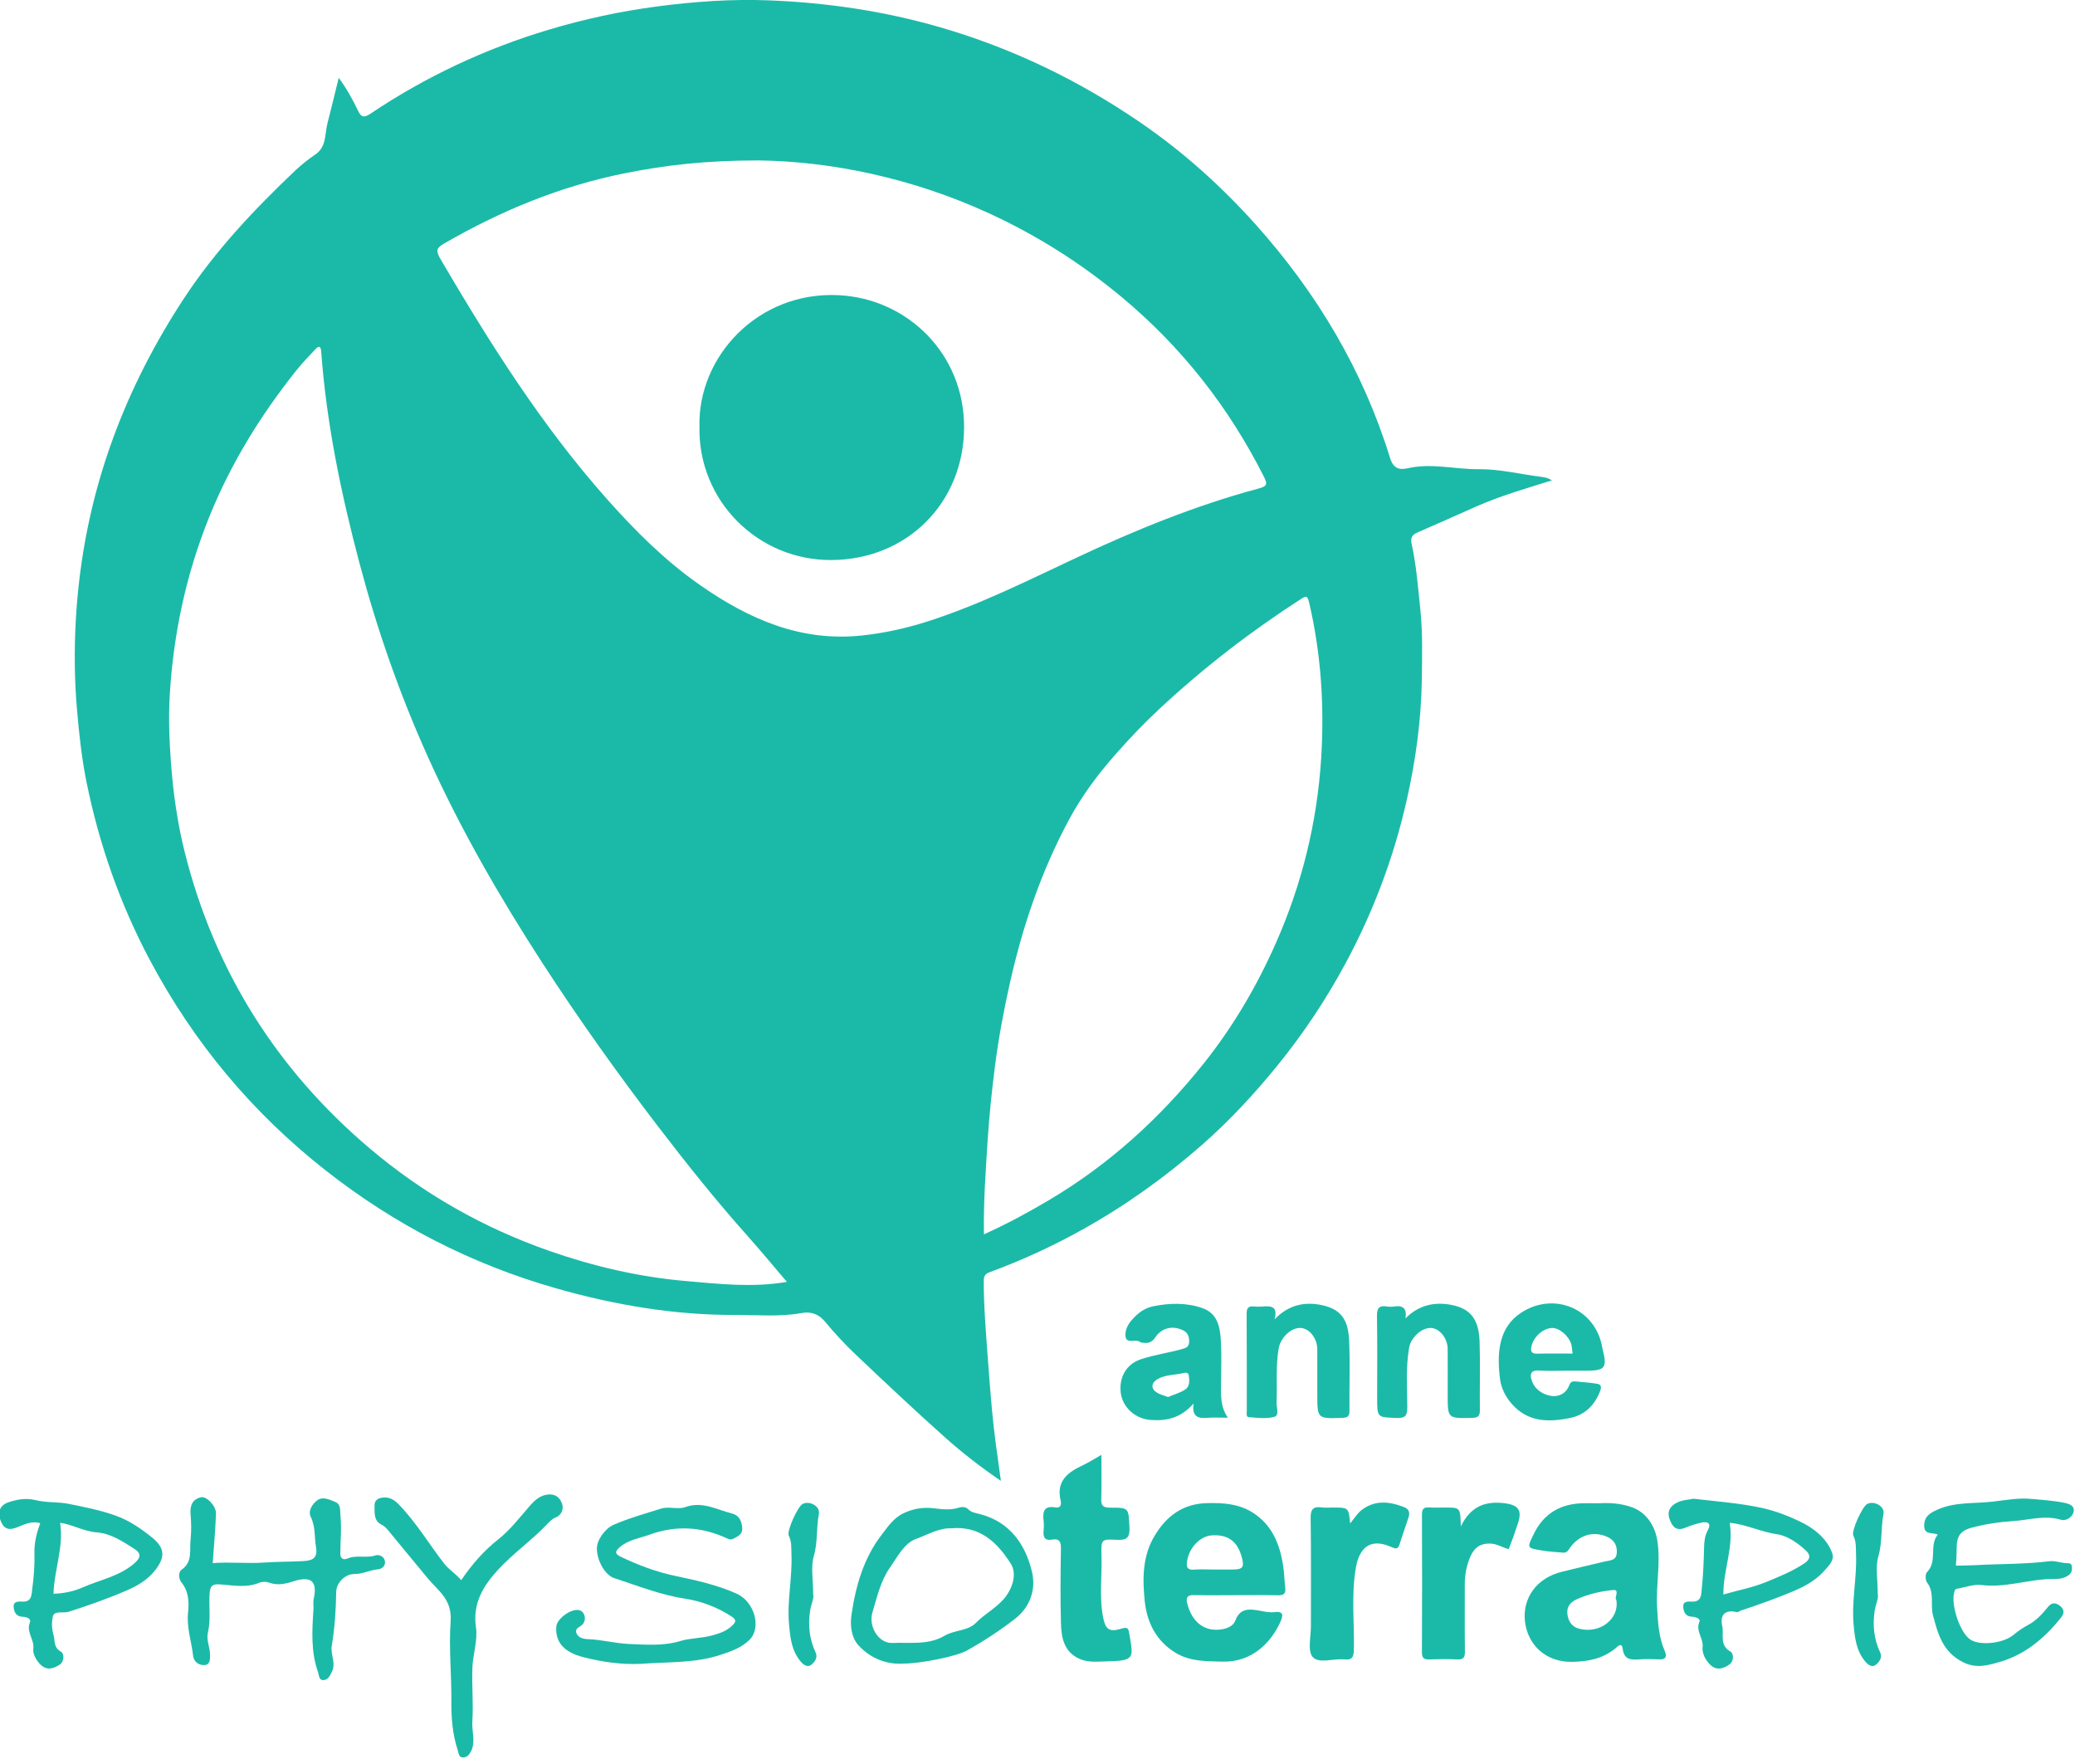 <?xml version="1.0" encoding="UTF-8" standalone="no"?>
<!DOCTYPE svg PUBLIC "-//W3C//DTD SVG 1.1//EN" "http://www.w3.org/Graphics/SVG/1.1/DTD/svg11.dtd">
<svg width="100%" height="100%" viewBox="0 0 200 170" version="1.1" xmlns="http://www.w3.org/2000/svg" xmlns:xlink="http://www.w3.org/1999/xlink" xml:space="preserve" xmlns:serif="http://www.serif.com/" style="fill-rule:evenodd;clip-rule:evenodd;stroke-linejoin:round;stroke-miterlimit:2;">
    <g transform="matrix(1.445,0,0,1.445,-553.227,-20.375)">
        <g transform="matrix(1,0,0,1,449.618,14.025)">
            <path d="M0,98.84C-1.371,97.905 -2.572,96.969 -3.703,95.962C-5.736,94.15 -7.718,92.28 -9.695,90.406C-10.417,89.722 -11.095,88.986 -11.731,88.221C-12.166,87.698 -12.681,87.536 -13.293,87.647C-14.754,87.911 -16.224,87.769 -17.688,87.774C-21.771,87.79 -25.753,87.115 -29.673,85.997C-35.334,84.383 -40.468,81.736 -45.079,78.103C-49.95,74.267 -53.844,69.6 -56.764,64.109C-58.759,60.356 -60.145,56.398 -60.988,52.252C-61.314,50.648 -61.489,49.011 -61.629,47.369C-61.798,45.399 -61.816,43.429 -61.708,41.475C-61.478,37.301 -60.662,33.224 -59.214,29.286C-58.004,25.992 -56.411,22.897 -54.484,19.965C-52.391,16.781 -49.799,14.039 -47.05,11.432C-46.641,11.045 -46.19,10.695 -45.725,10.376C-44.967,9.856 -45.106,9.012 -44.917,8.288C-44.668,7.333 -44.441,6.372 -44.168,5.265C-43.596,6.044 -43.226,6.742 -42.882,7.453C-42.682,7.867 -42.516,7.969 -42.059,7.663C-38.378,5.193 -34.406,3.328 -30.157,2.056C-27.782,1.345 -25.371,0.825 -22.909,0.502C-20.42,0.176 -17.927,0 -15.424,0.101C-11.575,0.257 -7.788,0.813 -4.072,1.889C0.723,3.277 5.146,5.406 9.261,8.216C12.128,10.175 14.697,12.483 17,15.054C21.07,19.6 24.152,24.754 25.957,30.613C26.187,31.361 26.615,31.422 27.158,31.3C28.741,30.943 30.307,31.383 31.884,31.367C33.272,31.352 34.662,31.709 36.054,31.879C36.297,31.908 36.515,31.956 36.757,32.113C35.024,32.655 33.304,33.147 31.667,33.874C30.362,34.453 29.06,35.038 27.751,35.604C27.4,35.756 27.323,36.001 27.396,36.334C27.713,37.781 27.825,39.251 27.978,40.72C28.139,42.263 28.099,43.798 28.078,45.333C28.042,48.083 27.669,50.803 27.06,53.484C26.194,57.296 24.827,60.924 22.968,64.364C21.671,66.765 20.166,69.023 18.442,71.144C16.886,73.059 15.215,74.859 13.361,76.479C10.914,78.617 8.282,80.499 5.436,82.083C3.445,83.192 1.384,84.139 -0.753,84.924C-1.056,85.035 -1.143,85.2 -1.143,85.5C-1.144,87.2 -0.999,88.89 -0.878,90.584C-0.792,91.78 -0.699,92.973 -0.589,94.167C-0.451,95.681 -0.228,97.181 0,98.84M-14.274,85.569C-15.151,84.543 -15.984,83.531 -16.855,82.554C-18.952,80.205 -20.92,77.747 -22.831,75.25C-25.565,71.679 -28.176,68.018 -30.623,64.238C-33.467,59.845 -36.069,55.327 -38.221,50.552C-40.097,46.386 -41.602,42.091 -42.772,37.679C-44.007,33.024 -44.986,28.32 -45.339,23.505C-45.365,23.163 -45.49,23.117 -45.711,23.353C-46.162,23.836 -46.625,24.312 -47.035,24.829C-49.397,27.802 -51.371,31.002 -52.799,34.538C-54.348,38.371 -55.201,42.356 -55.44,46.464C-55.526,47.942 -55.47,49.435 -55.36,50.929C-55.209,52.972 -54.925,54.986 -54.428,56.956C-52.439,64.845 -48.29,71.424 -42.093,76.672C-38.536,79.684 -34.523,81.966 -30.109,83.506C-27.162,84.534 -24.145,85.239 -21.026,85.511C-18.803,85.704 -16.586,85.963 -14.274,85.569M-16.174,10.774C-19.717,10.776 -22.39,11.093 -25.051,11.624C-29.35,12.481 -33.331,14.117 -37.11,16.302C-37.6,16.586 -37.742,16.734 -37.386,17.343C-34.087,22.969 -30.622,28.47 -26.269,33.367C-24.397,35.474 -22.413,37.454 -20.102,39.071C-16.848,41.348 -13.362,42.905 -9.233,42.455C-7.734,42.292 -6.282,41.968 -4.859,41.511C-1.419,40.406 1.808,38.787 5.066,37.258C8.988,35.418 12.983,33.788 17.168,32.663C17.754,32.506 17.803,32.381 17.548,31.876C15.201,27.228 12.061,23.221 8.051,19.884C5.345,17.632 2.414,15.776 -0.787,14.304C-5.941,11.934 -11.355,10.835 -16.174,10.774M-1.131,82.397C0.422,81.699 1.816,80.939 3.187,80.128C7.217,77.745 10.62,74.645 13.527,71.004C15.495,68.539 17.081,65.831 18.358,62.937C20.086,59.022 21.091,54.922 21.362,50.675C21.585,47.167 21.36,43.66 20.549,40.212C20.449,39.789 20.334,39.821 20.047,40.006C16.683,42.171 13.526,44.607 10.598,47.332C9.559,48.299 8.576,49.327 7.635,50.398C6.451,51.744 5.396,53.158 4.543,54.743C2.69,58.187 1.45,61.849 0.599,65.646C0.187,67.488 -0.162,69.351 -0.4,71.222C-0.606,72.849 -0.777,74.484 -0.883,76.128C-1.015,78.176 -1.164,80.22 -1.131,82.397" style="fill:rgb(27,186,168);fill-rule:nonzero;"/>
        </g>
        <g transform="matrix(1,0,0,1,489.566,124.937)">
            <path d="M0,-10.581C0.611,-10.612 1.402,-10.59 2.173,-10.303C3.143,-9.943 3.715,-9.015 3.854,-7.995C4.055,-6.526 3.742,-5.081 3.824,-3.624C3.88,-2.64 3.928,-1.662 4.329,-0.739C4.484,-0.384 4.445,-0.145 3.963,-0.167C3.513,-0.188 3.059,-0.197 2.609,-0.165C2.053,-0.125 1.617,-0.154 1.528,-0.873C1.47,-1.337 1.199,-1.031 1.044,-0.903C0.2,-0.21 -0.758,-0.023 -1.844,-0.002C-3.633,0.031 -4.842,-1.177 -4.996,-2.753C-5.14,-4.233 -4.248,-5.598 -2.502,-6.016C-1.551,-6.244 -0.603,-6.485 0.35,-6.7C0.736,-6.788 1.137,-6.749 1.137,-7.36C1.136,-7.956 0.792,-8.241 0.342,-8.402C-0.58,-8.734 -1.494,-8.376 -2.05,-7.518C-2.165,-7.34 -2.264,-7.267 -2.494,-7.288C-2.938,-7.331 -3.379,-7.348 -3.826,-7.424C-4.868,-7.599 -4.875,-7.567 -4.393,-8.55C-3.726,-9.912 -2.608,-10.547 -1.118,-10.58C-0.809,-10.587 -0.5,-10.581 0,-10.581M1.103,-4.135C0.936,-4.268 1.372,-4.839 0.885,-4.792C0.066,-4.713 -0.76,-4.527 -1.527,-4.179C-1.944,-3.989 -2.216,-3.709 -2.161,-3.202C-2.108,-2.705 -1.848,-2.336 -1.39,-2.215C0.026,-1.841 1.327,-2.888 1.103,-4.135" style="fill:rgb(27,186,168);fill-rule:nonzero;"/>
        </g>
        <g transform="matrix(1,0,0,1,465.264,118.811)">
            <path d="M0,1.677C-0.925,1.677 -1.851,1.694 -2.776,1.67C-3.164,1.659 -3.31,1.808 -3.231,2.164C-3.004,3.19 -2.281,4.188 -0.878,3.949C-0.503,3.885 -0.134,3.72 0.006,3.341C0.317,2.499 1.004,2.6 1.629,2.714C1.958,2.775 2.285,2.849 2.603,2.807C3.256,2.721 3.165,3.081 3.004,3.443C2.368,4.872 1.067,6.161 -0.857,6.11C-1.942,6.081 -3.013,6.113 -3.991,5.522C-5.309,4.725 -5.914,3.462 -6.056,2.033C-6.201,0.568 -6.207,-0.926 -5.393,-2.282C-4.586,-3.629 -3.488,-4.43 -1.868,-4.463C-0.818,-4.484 0.196,-4.423 1.116,-3.852C2.416,-3.044 2.943,-1.777 3.172,-0.346C3.254,0.162 3.266,0.681 3.322,1.194C3.362,1.56 3.228,1.694 2.848,1.684C1.899,1.661 0.949,1.677 0,1.677M-1.444,-0.034C-1.019,-0.034 -0.593,-0.032 -0.168,-0.035C0.489,-0.039 0.601,-0.192 0.427,-0.838C0.14,-1.909 -0.481,-2.373 -1.55,-2.315C-2.366,-2.271 -3.115,-1.477 -3.234,-0.533C-3.277,-0.196 -3.204,0.005 -2.791,-0.027C-2.344,-0.061 -1.893,-0.034 -1.444,-0.034" style="fill:rgb(27,186,168);fill-rule:nonzero;"/>
        </g>
        <g transform="matrix(1,0,0,1,425.607,114.259)">
            <path d="M0,10.809C-1.306,10.869 -2.578,10.685 -3.838,10.365C-5.117,10.039 -5.712,9.382 -5.646,8.335C-5.612,7.78 -4.6,7.07 -4.082,7.237C-3.709,7.357 -3.611,7.929 -3.933,8.217C-4.102,8.368 -4.407,8.45 -4.313,8.732C-4.202,9.065 -3.84,9.15 -3.553,9.16C-2.628,9.19 -1.73,9.444 -0.814,9.482C0.336,9.529 1.479,9.634 2.635,9.285C3.286,9.089 4.025,9.106 4.705,8.926C5.199,8.795 5.692,8.637 6.081,8.266C6.339,8.019 6.401,7.879 6.025,7.635C5.083,7.024 4,6.623 2.969,6.467C1.305,6.215 -0.211,5.602 -1.774,5.094C-2.404,4.889 -2.942,3.909 -2.937,3.105C-2.934,2.53 -2.376,1.771 -1.816,1.531C-0.791,1.09 0.281,0.791 1.342,0.456C1.873,0.289 2.466,0.535 2.958,0.356C4.105,-0.06 5.068,0.532 6.091,0.786C6.555,0.902 6.734,1.299 6.759,1.762C6.781,2.182 6.456,2.308 6.166,2.465C6.029,2.539 5.904,2.517 5.764,2.451C4.075,1.661 2.349,1.551 0.588,2.19C-0.083,2.434 -0.805,2.521 -1.393,3.013C-1.758,3.32 -1.731,3.482 -1.353,3.662C-0.189,4.219 1.014,4.676 2.28,4.942C3.681,5.236 5.084,5.541 6.391,6.13C7.573,6.663 8.052,8.38 7.257,9.193C6.731,9.731 5.998,9.984 5.287,10.217C3.566,10.779 1.768,10.671 0,10.809" style="fill:rgb(27,186,168);fill-rule:nonzero;"/>
        </g>
        <g transform="matrix(1,0,0,1,397.045,121.693)">
            <path d="M0,-3.343C1.148,-3.435 2.277,-3.301 3.427,-3.381C4.293,-3.441 5.185,-3.431 6.067,-3.48C6.758,-3.518 7.004,-3.751 6.886,-4.446C6.776,-5.098 6.859,-5.771 6.547,-6.408C6.34,-6.831 6.634,-7.269 6.961,-7.523C7.333,-7.812 7.784,-7.58 8.166,-7.427C8.573,-7.264 8.482,-6.863 8.519,-6.508C8.608,-5.659 8.512,-4.815 8.511,-3.969C8.511,-3.591 8.776,-3.558 8.98,-3.646C9.59,-3.909 10.242,-3.654 10.861,-3.859C11.091,-3.935 11.453,-3.794 11.49,-3.449C11.522,-3.151 11.296,-2.954 11.018,-2.929C10.479,-2.881 9.996,-2.609 9.436,-2.615C8.836,-2.622 8.246,-2.021 8.237,-1.435C8.219,-0.222 8.141,0.984 7.94,2.179C7.843,2.757 8.243,3.317 7.949,3.904C7.818,4.167 7.703,4.441 7.396,4.459C7.07,4.479 7.1,4.142 7.028,3.939C6.541,2.574 6.626,1.155 6.719,-0.248C6.734,-0.476 6.683,-0.715 6.738,-0.966C6.994,-2.132 6.562,-2.505 5.399,-2.134C4.844,-1.957 4.327,-1.835 3.757,-2.043C3.568,-2.112 3.306,-2.117 3.125,-2.041C2.255,-1.675 1.368,-1.863 0.489,-1.926C-0.021,-1.962 -0.176,-1.835 -0.21,-1.282C-0.262,-0.426 -0.121,0.436 -0.32,1.286C-0.436,1.783 -0.188,2.259 -0.178,2.753C-0.171,3.075 -0.166,3.435 -0.553,3.457C-0.916,3.478 -1.262,3.247 -1.306,2.847C-1.414,1.879 -1.753,0.954 -1.644,-0.064C-1.573,-0.716 -1.596,-1.45 -2.08,-2.05C-2.277,-2.293 -2.309,-2.74 -2.077,-2.903C-1.324,-3.429 -1.554,-4.206 -1.479,-4.894C-1.418,-5.457 -1.429,-6.035 -1.477,-6.601C-1.526,-7.178 -1.361,-7.597 -0.785,-7.734C-0.414,-7.822 0.235,-7.149 0.218,-6.651C0.181,-5.566 0.079,-4.483 0,-3.343" style="fill:rgb(27,186,168);fill-rule:nonzero;"/>
        </g>
        <g transform="matrix(1,0,0,1,512.109,122.938)">
            <path d="M0,-6.488C-0.373,-6.663 -0.915,-6.438 -0.904,-7.111C-0.895,-7.711 -0.505,-7.928 -0.077,-8.129C1.124,-8.692 2.446,-8.542 3.711,-8.694C4.544,-8.793 5.39,-8.952 6.246,-8.871C6.989,-8.801 7.734,-8.757 8.468,-8.605C8.826,-8.531 9.167,-8.382 9.054,-7.977C8.953,-7.618 8.541,-7.38 8.206,-7.481C7.137,-7.803 6.092,-7.464 5.053,-7.394C4.12,-7.331 3.167,-7.198 2.231,-6.942C1.461,-6.732 1.279,-6.309 1.267,-5.699C1.26,-5.272 1.248,-4.847 1.208,-4.421C1.623,-4.43 2.038,-4.425 2.452,-4.449C4.123,-4.545 5.8,-4.507 7.466,-4.715C7.789,-4.756 8.133,-4.633 8.468,-4.594C8.688,-4.568 8.956,-4.661 8.956,-4.267C8.956,-3.956 8.822,-3.813 8.558,-3.678C8.156,-3.474 7.711,-3.545 7.314,-3.521C5.846,-3.435 4.421,-2.944 2.919,-3.128C2.387,-3.193 1.819,-2.969 1.268,-2.874C1.16,-2.856 1.137,-2.772 1.107,-2.673C0.851,-1.821 1.488,0.076 2.186,0.519C2.826,0.925 4.36,0.786 5.079,0.178C5.386,-0.083 5.709,-0.293 6.054,-0.479C6.597,-0.771 6.99,-1.219 7.37,-1.684C7.623,-1.993 7.892,-1.945 8.166,-1.729C8.443,-1.51 8.45,-1.243 8.244,-0.981C7.14,0.414 5.802,1.538 4.077,2.02C3.338,2.226 2.564,2.464 1.681,2.017C0.33,1.335 0.017,0.145 -0.316,-1.099C-0.508,-1.816 -0.194,-2.62 -0.715,-3.3C-0.83,-3.45 -0.839,-3.864 -0.722,-3.981C0.005,-4.705 -0.598,-5.749 0,-6.488" style="fill:rgb(27,186,168);fill-rule:nonzero;"/>
        </g>
        <g transform="matrix(1,0,0,1,456.322,124.999)">
            <path d="M0,-13.868C0,-12.794 0.023,-11.87 -0.01,-10.947C-0.026,-10.486 0.109,-10.342 0.582,-10.346C1.855,-10.355 1.806,-10.329 1.873,-9.035C1.91,-8.308 1.657,-8.167 0.999,-8.204C0.003,-8.259 -0.026,-8.217 0.006,-7.192C0.05,-5.799 -0.157,-4.397 0.118,-3.013C0.273,-2.234 0.534,-2.033 1.294,-2.267C1.79,-2.42 1.805,-2.29 1.875,-1.864C2.123,-0.357 2.265,-0.13 0.384,-0.097C-0.224,-0.086 -0.845,0 -1.435,-0.253C-2.498,-0.71 -2.67,-1.669 -2.697,-2.642C-2.743,-4.303 -2.725,-5.967 -2.699,-7.629C-2.693,-8.089 -2.817,-8.3 -3.29,-8.218C-3.797,-8.13 -3.898,-8.401 -3.854,-8.829C-3.832,-9.04 -3.829,-9.259 -3.854,-9.469C-3.926,-10.069 -3.844,-10.503 -3.068,-10.363C-2.717,-10.3 -2.656,-10.564 -2.716,-10.81C-3.039,-12.125 -2.237,-12.709 -1.226,-13.183C-0.85,-13.358 -0.5,-13.586 0,-13.868" style="fill:rgb(27,186,168);fill-rule:nonzero;"/>
        </g>
        <g transform="matrix(1,0,0,1,443.098,114.63)">
            <path d="M0,10.421C-1.095,10.493 -2.167,10.085 -2.97,9.214C-3.464,8.677 -3.549,7.87 -3.443,7.149C-3.161,5.222 -2.625,3.362 -1.411,1.799C-1.009,1.28 -0.636,0.705 0.034,0.389C0.679,0.084 1.341,-0.018 1.993,0.057C2.561,0.122 3.094,0.203 3.655,0.037C3.868,-0.027 4.144,-0.072 4.331,0.12C4.563,0.356 4.867,0.381 5.154,0.458C7.136,0.989 8.164,2.489 8.594,4.298C8.858,5.406 8.53,6.597 7.474,7.424C6.456,8.221 5.381,8.918 4.258,9.549C3.582,9.929 1.216,10.421 0,10.421M3.216,1.397C2.365,1.372 1.622,1.834 0.871,2.101C0.072,2.384 -0.369,3.292 -0.866,3.996C-1.499,4.892 -1.739,5.973 -2.049,7.014C-2.326,7.942 -1.643,9.088 -0.71,9.045C0.455,8.992 1.676,9.205 2.763,8.563C3.427,8.172 4.321,8.253 4.864,7.695C5.44,7.104 6.178,6.737 6.725,6.099C7.29,5.441 7.617,4.442 7.181,3.759C6.263,2.319 5.118,1.228 3.216,1.397" style="fill:rgb(27,186,168);fill-rule:nonzero;"/>
        </g>
        <g transform="matrix(1,0,0,1,413.621,125.597)">
            <path d="M0,-6.109C0.738,-7.197 1.516,-8.081 2.505,-8.86C3.251,-9.448 3.889,-10.278 4.543,-11.029C4.877,-11.412 5.273,-11.818 5.906,-11.828C6.39,-11.836 6.617,-11.51 6.725,-11.211C6.847,-10.876 6.715,-10.462 6.303,-10.293C6.048,-10.188 5.878,-9.998 5.701,-9.813C4.682,-8.75 3.463,-7.892 2.472,-6.819C1.504,-5.771 0.74,-4.597 0.985,-2.947C1.111,-2.098 0.774,-1.156 0.743,-0.24C0.703,0.948 0.817,2.137 0.741,3.316C0.698,3.975 0.977,4.645 0.656,5.3C0.537,5.544 0.386,5.7 0.145,5.712C-0.173,5.727 -0.158,5.457 -0.234,5.225C-0.584,4.16 -0.667,3.075 -0.657,1.962C-0.642,0.186 -0.833,-1.612 -0.706,-3.358C-0.598,-4.849 -1.554,-5.402 -2.253,-6.258C-3.096,-7.29 -3.957,-8.307 -4.797,-9.341C-4.945,-9.524 -5.085,-9.695 -5.299,-9.801C-5.859,-10.08 -5.769,-10.602 -5.783,-11.093C-5.792,-11.442 -5.531,-11.574 -5.298,-11.61C-4.888,-11.673 -4.547,-11.545 -4.212,-11.207C-3.018,-9.999 -2.165,-8.536 -1.132,-7.21C-0.808,-6.794 -0.355,-6.536 0,-6.109" style="fill:rgb(27,186,168);fill-rule:nonzero;"/>
        </g>
        <g transform="matrix(1,0,0,1,385.541,123.834)">
            <path d="M0,-8.144C-0.606,-8.33 -1.104,-8.035 -1.594,-7.853C-2.243,-7.612 -2.504,-7.883 -2.688,-8.439C-2.87,-8.989 -2.579,-9.385 -2.158,-9.529C-1.575,-9.728 -0.963,-9.85 -0.297,-9.682C0.421,-9.501 1.184,-9.583 1.932,-9.43C2.96,-9.219 3.978,-9.022 4.977,-8.671C5.906,-8.345 6.674,-7.822 7.426,-7.219C8.293,-6.526 8.366,-5.927 7.694,-5.047C7.193,-4.391 6.511,-3.983 5.802,-3.676C4.531,-3.126 3.22,-2.661 1.9,-2.24C1.538,-2.124 0.925,-2.345 0.834,-1.909C0.765,-1.58 0.754,-1.131 0.879,-0.717C1.002,-0.307 0.865,0.136 1.388,0.426C1.603,0.545 1.616,1.083 1.29,1.292C0.901,1.541 0.45,1.706 0.028,1.295C-0.273,1.002 -0.508,0.567 -0.463,0.238C-0.378,-0.39 -0.955,-0.883 -0.689,-1.531C-0.58,-1.796 -0.95,-1.902 -1.164,-1.906C-1.614,-1.913 -1.75,-2.231 -1.774,-2.548C-1.806,-2.97 -1.433,-2.922 -1.155,-2.917C-0.541,-2.904 -0.58,-3.421 -0.534,-3.766C-0.431,-4.538 -0.366,-5.324 -0.389,-6.102C-0.41,-6.822 -0.248,-7.487 0,-8.144M0.884,-3.441C1.598,-3.461 2.263,-3.613 2.791,-3.848C3.923,-4.35 5.182,-4.578 6.187,-5.392C6.694,-5.803 6.798,-6.112 6.251,-6.452C5.472,-6.936 4.74,-7.459 3.734,-7.538C2.908,-7.603 2.125,-8.065 1.325,-8.174C1.578,-6.556 0.931,-5.041 0.884,-3.441" style="fill:rgb(27,186,168);fill-rule:nonzero;"/>
        </g>
        <g transform="matrix(1,0,0,1,495.823,125.536)">
            <path d="M0,-11.48C1.598,-11.292 3.069,-11.186 4.524,-10.874C5.422,-10.681 6.281,-10.349 7.065,-9.977C7.948,-9.557 8.843,-8.906 9.234,-7.892C9.433,-7.376 9.015,-7.013 8.704,-6.661C8.058,-5.93 7.213,-5.538 6.321,-5.175C5.291,-4.757 4.25,-4.38 3.194,-4.037C3.085,-4.002 2.968,-3.897 2.877,-3.919C2.066,-4.11 1.752,-3.703 1.911,-2.995C2.038,-2.429 1.709,-1.722 2.447,-1.294C2.705,-1.144 2.685,-0.641 2.392,-0.428C2.015,-0.153 1.542,0 1.129,-0.389C0.794,-0.704 0.557,-1.17 0.602,-1.58C0.667,-2.177 0.12,-2.651 0.39,-3.28C0.481,-3.491 0.104,-3.606 -0.126,-3.616C-0.578,-3.635 -0.678,-3.984 -0.69,-4.293C-0.703,-4.655 -0.361,-4.63 -0.101,-4.619C0.559,-4.593 0.507,-5.148 0.548,-5.511C0.649,-6.427 0.677,-7.353 0.702,-8.276C0.712,-8.663 0.756,-9.021 0.943,-9.367C1.212,-9.867 0.929,-9.974 0.512,-9.886C0.149,-9.809 -0.208,-9.685 -0.553,-9.545C-1.15,-9.303 -1.406,-9.591 -1.599,-10.114C-1.805,-10.674 -1.509,-11.023 -1.1,-11.225C-0.736,-11.406 -0.289,-11.419 0,-11.48M2.407,-9.873C2.688,-8.241 1.967,-6.708 1.988,-5.092C2.965,-5.377 3.895,-5.543 4.785,-5.904C5.686,-6.271 6.576,-6.629 7.392,-7.173C7.811,-7.452 7.807,-7.729 7.491,-8.024C6.941,-8.537 6.248,-9.013 5.578,-9.109C4.484,-9.265 3.498,-9.777 2.407,-9.873" style="fill:rgb(27,186,168);fill-rule:nonzero;"/>
        </g>
        <g transform="matrix(1,0,0,1,472.914,123.511)">
            <path d="M0,-7.807C0.267,-8.125 0.472,-8.477 0.771,-8.706C1.645,-9.375 2.6,-9.28 3.569,-8.907C3.942,-8.764 4.005,-8.526 3.885,-8.18C3.687,-7.607 3.495,-7.033 3.31,-6.456C3.224,-6.186 3.148,-6.055 2.805,-6.212C1.27,-6.918 0.592,-6.098 0.376,-4.823C0.07,-3.011 0.286,-1.186 0.248,0.633C0.237,1.129 0.117,1.313 -0.387,1.261C-1.11,1.186 -2.081,1.568 -2.495,1.1C-2.854,0.695 -2.614,-0.252 -2.616,-0.96C-2.622,-3.359 -2.596,-5.757 -2.634,-8.154C-2.644,-8.768 -2.453,-8.958 -1.877,-8.875C-1.645,-8.841 -1.403,-8.869 -1.166,-8.869C-0.102,-8.869 -0.102,-8.869 0,-7.807" style="fill:rgb(27,186,168);fill-rule:nonzero;"/>
        </g>
        <g transform="matrix(1,0,0,1,480.298,123.106)">
            <path d="M0,-7.209C0.676,-8.585 1.673,-8.899 2.898,-8.752C3.843,-8.638 4.099,-8.281 3.81,-7.415C3.713,-7.128 3.621,-6.839 3.519,-6.554C3.418,-6.269 3.307,-5.988 3.196,-5.692C2.774,-5.787 2.419,-6.052 1.945,-6.061C1.263,-6.075 0.881,-5.752 0.638,-5.196C0.383,-4.613 0.264,-3.992 0.264,-3.351C0.266,-1.856 0.253,-0.36 0.272,1.136C0.277,1.527 0.18,1.69 -0.24,1.668C-0.855,1.636 -1.474,1.645 -2.091,1.666C-2.441,1.677 -2.596,1.594 -2.595,1.199C-2.58,-1.864 -2.581,-4.927 -2.594,-7.989C-2.596,-8.368 -2.474,-8.496 -2.105,-8.469C-1.75,-8.444 -1.393,-8.464 -1.037,-8.464C-0.035,-8.464 -0.035,-8.464 0,-7.209" style="fill:rgb(27,186,168);fill-rule:nonzero;"/>
        </g>
        <g transform="matrix(1,0,0,1,464.76,101.199)">
            <path d="M0,7.454C-0.539,7.454 -0.961,7.427 -1.379,7.461C-1.971,7.509 -2.414,7.412 -2.29,6.507C-3.147,7.481 -4.095,7.683 -5.157,7.603C-6.175,7.526 -7.034,6.772 -7.15,5.765C-7.246,4.93 -6.923,3.914 -5.764,3.541C-4.895,3.261 -3.996,3.131 -3.122,2.891C-2.842,2.815 -2.586,2.767 -2.583,2.374C-2.58,2.026 -2.681,1.774 -2.994,1.622C-3.676,1.291 -4.411,1.448 -4.838,2.089C-5.097,2.478 -5.403,2.52 -5.792,2.431L-5.983,2.338C-6.276,2.252 -6.762,2.496 -6.827,2.047C-6.884,1.648 -6.677,1.233 -6.385,0.906C-6,0.476 -5.561,0.137 -4.979,0.021C-3.882,-0.199 -2.783,-0.229 -1.717,0.137C-0.635,0.509 -0.514,1.479 -0.463,2.424C-0.415,3.324 -0.449,4.228 -0.454,5.13C-0.458,5.906 -0.528,6.69 0,7.454M-3.993,6.073C-3.587,5.901 -3.164,5.792 -2.828,5.559C-2.547,5.364 -2.556,4.98 -2.605,4.642C-2.634,4.442 -2.804,4.435 -2.93,4.467C-3.513,4.614 -4.141,4.566 -4.687,4.876C-5.102,5.112 -5.156,5.496 -4.768,5.756C-4.545,5.907 -4.261,5.967 -3.993,6.073" style="fill:rgb(27,186,168);fill-rule:nonzero;"/>
        </g>
        <g transform="matrix(1,0,0,1,487.414,103.725)">
            <path d="M0,1.791C-0.641,1.791 -1.284,1.823 -1.923,1.781C-2.42,1.748 -2.515,1.994 -2.409,2.371C-2.231,3.003 -1.712,3.354 -1.135,3.466C-0.613,3.568 -0.093,3.319 0.112,2.771C0.206,2.523 0.323,2.489 0.517,2.507C1.007,2.551 1.499,2.585 1.983,2.666C2.231,2.707 2.281,2.862 2.178,3.139C1.821,4.092 1.164,4.737 0.192,4.94C-1.254,5.242 -2.668,5.24 -3.751,3.968C-4.156,3.492 -4.427,2.939 -4.503,2.338C-4.716,0.651 -4.616,-1.093 -3.085,-2.083C-0.97,-3.451 1.694,-2.431 2.27,0.005C2.297,0.118 2.308,0.235 2.337,0.347C2.659,1.587 2.511,1.791 1.282,1.791L0,1.791M0.336,0.65C0.302,0.397 0.301,0.205 0.249,0.027C0.076,-0.555 -0.575,-1.086 -1.055,-1.058C-1.654,-1.023 -2.272,-0.455 -2.407,0.177C-2.474,0.49 -2.416,0.665 -2.036,0.656C-1.258,0.637 -0.479,0.65 0.336,0.65" style="fill:rgb(27,186,168);fill-rule:nonzero;"/>
        </g>
        <g transform="matrix(1,0,0,1,467.873,107.553)">
            <path d="M0,-5.459C0.959,-6.465 2.062,-6.646 3.171,-6.406C4.401,-6.14 4.908,-5.472 4.973,-4.07C5.044,-2.507 4.978,-0.939 4.997,0.627C5.001,1.008 4.869,1.097 4.507,1.109C2.85,1.166 2.851,1.177 2.851,-0.478C2.851,-1.475 2.854,-2.471 2.849,-3.468C2.846,-4.195 2.328,-4.854 1.746,-4.886C1.089,-4.923 0.399,-4.232 0.275,-3.524C0.065,-2.325 0.188,-1.121 0.133,0.079C0.118,0.412 0.339,0.944 -0.019,1.042C-0.548,1.187 -1.148,1.104 -1.714,1.064C-1.913,1.05 -1.852,0.794 -1.852,0.639C-1.856,-1.52 -1.847,-3.68 -1.862,-5.839C-1.865,-6.215 -1.746,-6.359 -1.375,-6.318C-1.187,-6.298 -0.995,-6.302 -0.806,-6.317C-0.253,-6.36 0.24,-6.349 0,-5.459" style="fill:rgb(27,186,168);fill-rule:nonzero;"/>
        </g>
        <g transform="matrix(1,0,0,1,476.606,107.6)">
            <path d="M0,-5.571C0.888,-6.481 1.984,-6.688 3.089,-6.467C4.334,-6.217 4.893,-5.517 4.943,-4.025C4.993,-2.508 4.943,-0.988 4.962,0.531C4.967,0.923 4.862,1.054 4.449,1.063C2.815,1.102 2.815,1.117 2.815,-0.477C2.815,-1.497 2.82,-2.517 2.814,-3.538C2.809,-4.255 2.267,-4.919 1.688,-4.934C1.055,-4.949 0.358,-4.279 0.243,-3.62C0.014,-2.305 0.118,-0.981 0.119,0.339C0.119,0.858 0.039,1.088 -0.564,1.069C-1.889,1.026 -1.89,1.063 -1.89,-0.285C-1.89,-2.088 -1.871,-3.892 -1.902,-5.695C-1.911,-6.209 -1.8,-6.459 -1.245,-6.366C-1.084,-6.339 -0.911,-6.342 -0.748,-6.366C-0.163,-6.452 0.104,-6.238 0,-5.571" style="fill:rgb(27,186,168);fill-rule:nonzero;"/>
        </g>
        <g transform="matrix(1,0,0,1,437.097,119.046)">
            <path d="M0,1.372C0.079,1.615 -0.139,2.053 -0.202,2.471C-0.353,3.458 -0.254,4.368 0.162,5.262C0.332,5.626 0.08,5.926 -0.143,6.096C-0.347,6.251 -0.602,6.144 -0.835,5.865C-1.444,5.137 -1.524,4.302 -1.607,3.417C-1.756,1.841 -1.383,0.291 -1.449,-1.278C-1.467,-1.699 -1.42,-2.115 -1.627,-2.523C-1.784,-2.834 -1.021,-4.484 -0.703,-4.643C-0.231,-4.879 0.482,-4.485 0.382,-3.974C0.199,-3.044 0.316,-2.097 0.042,-1.159C-0.168,-0.442 0,0.386 0,1.372" style="fill:rgb(27,186,168);fill-rule:nonzero;"/>
        </g>
        <g transform="matrix(1,0,0,1,508.107,119.046)">
            <path d="M0,1.374C0.078,1.615 -0.139,2.053 -0.203,2.471C-0.353,3.459 -0.254,4.368 0.162,5.262C0.332,5.627 0.079,5.926 -0.143,6.096C-0.347,6.252 -0.602,6.146 -0.835,5.866C-1.442,5.137 -1.524,4.303 -1.608,3.418C-1.756,1.841 -1.383,0.291 -1.449,-1.277C-1.467,-1.698 -1.42,-2.114 -1.627,-2.522C-1.785,-2.833 -1.022,-4.483 -0.703,-4.642C-0.231,-4.878 0.483,-4.485 0.382,-3.974C0.199,-3.044 0.316,-2.097 0.042,-1.158C-0.168,-0.441 0,0.387 0,1.374" style="fill:rgb(27,186,168);fill-rule:nonzero;"/>
        </g>
        <g transform="matrix(-0.005,1,1,0.005,438.287,33.719)">
            <path d="M8.877,-8.731C4.217,-8.871 -0.157,-4.892 0.064,0.478C0.254,5.101 3.96,8.933 8.877,8.921C13.91,8.909 17.693,5.13 17.732,0.089C17.77,-4.787 13.828,-8.806 8.877,-8.731" style="fill:rgb(27,186,168);fill-rule:nonzero;"/>
        </g>
    </g>
</svg>
